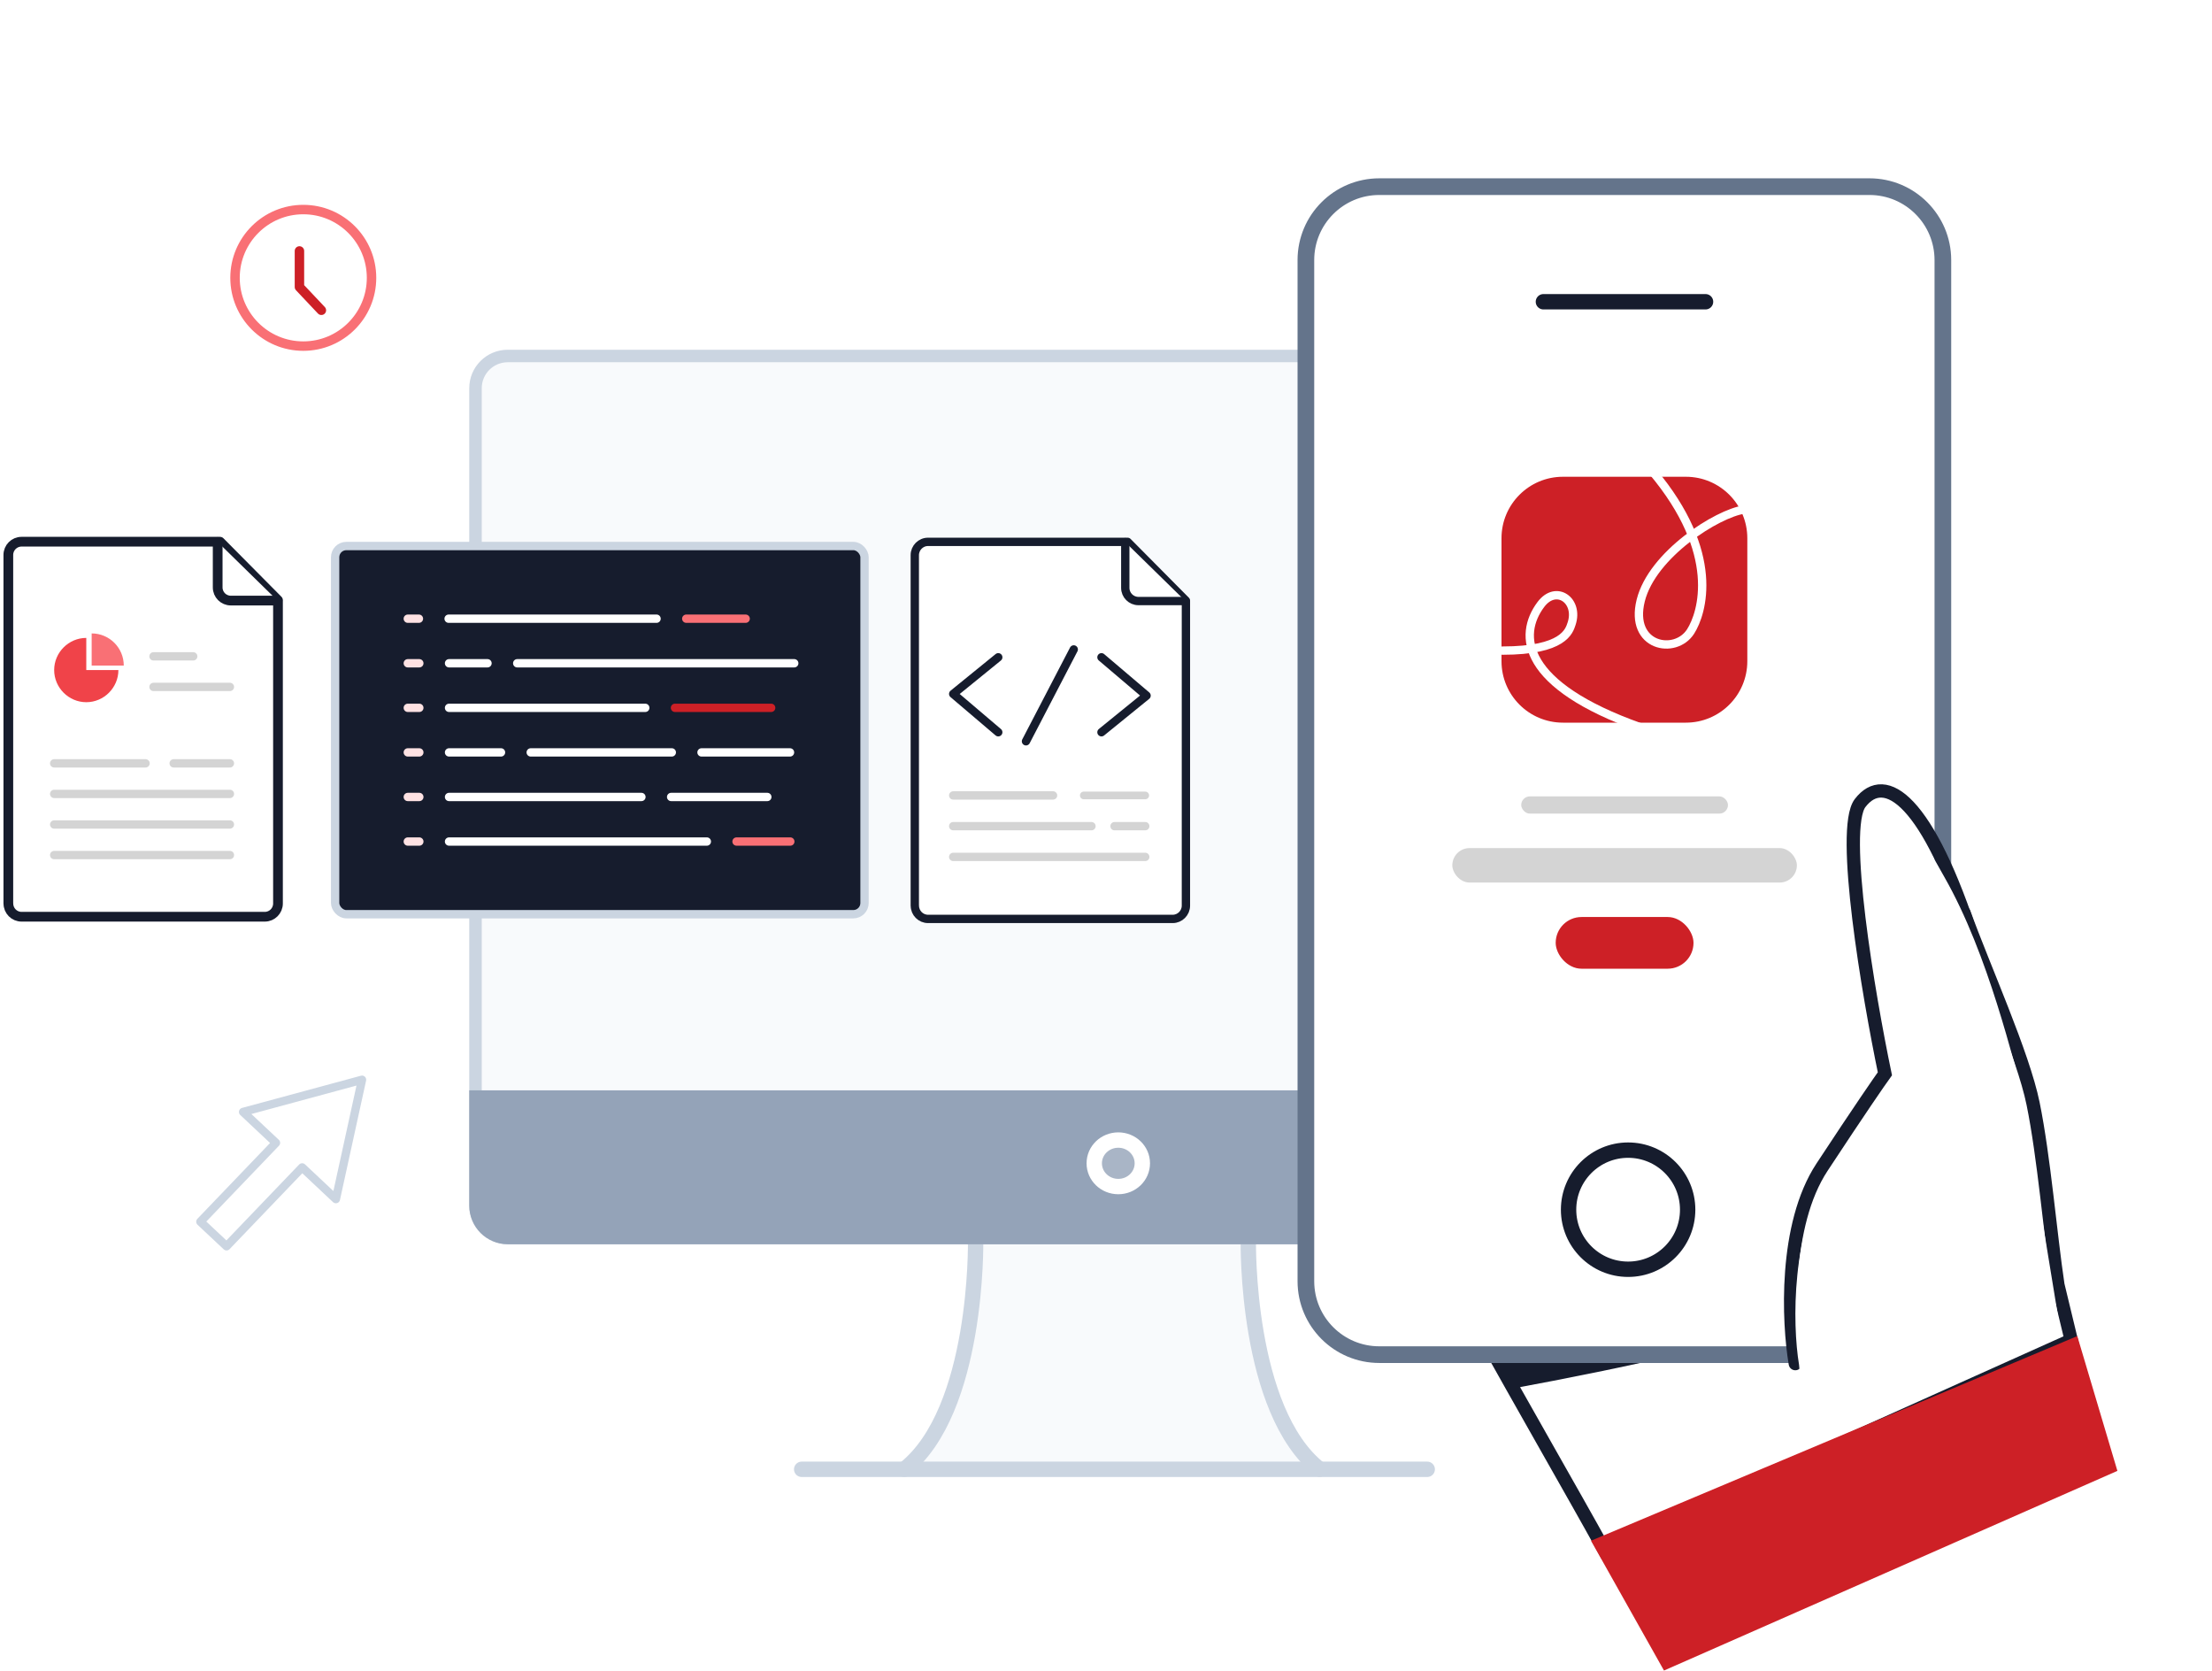<svg width="531" height="401" viewBox="0 0 531 401" fill="none" xmlns="http://www.w3.org/2000/svg">
<path d="M218.343 352.845H316.792C313.288 348.533 308.572 339.723 306.278 335.288C303.984 330.852 300.738 319.052 299.587 306.144L299.587 297.4H233.636V307.565C232.68 315.266 230.195 332.146 227.901 338.06C225.607 343.974 220.254 350.073 218.343 352.845Z" fill="#F8FAFC"/>
<path d="M192.446 352.608H342.612" stroke="#CBD5E1" stroke-width="3.688" stroke-linecap="round" stroke-linejoin="round"/>
<path d="M234.197 297.938C234.197 297.938 234.854 338.545 217.1 352.57" stroke="#CBD5E1" stroke-width="3.688" stroke-linecap="round" stroke-linejoin="round"/>
<path d="M299.663 297.938C299.663 297.938 299.006 338.545 316.76 352.57" stroke="#CBD5E1" stroke-width="3.688" stroke-linecap="round" stroke-linejoin="round"/>
<rect x="114.144" y="85.434" width="308.613" height="211.667" rx="7.733" fill="#F8FAFC" stroke="#CBD5E1" stroke-width="3"/>
<path d="M424.257 289.368C424.257 294.468 420.123 298.601 415.024 298.601L121.877 298.601C116.778 298.601 112.644 294.468 112.644 289.368L112.644 261.669L424.257 261.669L424.257 289.368Z" fill="#94A3B8"/>
<path d="M268.451 273.594C265.259 273.594 262.68 276.087 262.68 279.173C262.68 282.259 265.259 284.752 268.451 284.752C271.642 284.752 274.221 282.259 274.221 279.173C274.221 276.087 271.642 273.594 268.451 273.594Z" fill="white" fill-opacity="0.2" stroke="white" stroke-width="3.688" stroke-linecap="round" stroke-linejoin="round"/>
<path d="M339.344 285.464C336.656 288.055 369.239 343.272 385.102 371.947L497.209 321.613L494.006 308.343C492.176 296.141 490.675 277.687 488.057 264.873C485.634 253.011 476.365 232.538 471.484 219.115L415.659 141.327C409.253 132.632 339.344 285.464 339.344 285.464Z" fill="white"/>
<path d="M339.344 285.464C336.656 288.055 369.239 343.272 385.102 371.947L497.209 321.613L494.006 308.343C492.176 296.141 490.675 277.687 488.057 264.873C485.634 253.011 476.365 232.538 471.484 219.115L415.659 141.327M339.344 285.464C351.6 273.648 340.564 314.902 339.344 285.464ZM339.344 285.464C339.344 285.464 409.253 132.632 415.659 141.327M415.659 141.327C420.784 148.282 413.218 139.039 415.659 141.327Z" stroke="#161C2D" stroke-width="3.194"/>
<path d="M363.953 333.053L354.344 315.207C379.511 313.835 429.753 312.096 429.387 316.122C429.021 320.149 385.612 329.087 363.953 333.053Z" fill="#161C2D"/>
<path d="M507.734 352.728L399.645 400.317L382.581 369.972L498.37 321.261L507.734 352.728Z" fill="#CD2026" stroke="#CD2026" stroke-width="0.915"/>
<g filter="url(#filter0_dd_39_11307)">
<g filter="url(#filter1_d_39_11307)">
<path d="M448.775 40.725H331.103C321.372 40.725 313.483 48.614 313.483 58.346V303.402C313.483 313.134 321.372 321.022 331.103 321.022H448.775C458.506 321.022 466.395 313.134 466.395 303.402V58.346C466.395 48.614 458.506 40.725 448.775 40.725Z" fill="white" stroke="#64748B" stroke-width="4" stroke-linecap="round" stroke-linejoin="round"/>
<path d="M390.837 300.531C398.731 300.531 405.13 294.131 405.13 286.237C405.13 278.343 398.731 271.944 390.837 271.944C382.943 271.944 376.543 278.343 376.543 286.237C376.543 294.131 382.943 300.531 390.837 300.531Z" fill="white" stroke="#161C2D" stroke-width="3.688" stroke-linecap="round" stroke-linejoin="round"/>
<path d="M370.5 68.347H409.423" stroke="#161C2D" stroke-width="3.688" stroke-linecap="round" stroke-linejoin="round"/>
</g>
<path d="M360.441 127.167C360.441 119.02 367.046 112.415 375.194 112.415H404.699C412.846 112.415 419.451 119.02 419.451 127.167V156.672C419.451 164.82 412.846 171.425 404.699 171.425H375.194C367.046 171.425 360.441 164.82 360.441 156.672V127.167Z" fill="#CD2026"/>
<path d="M369.89 143.071C367.685 146.011 366.505 149.684 367.694 153.681C375.875 152.46 376.791 149.107 377.266 147.681C379.11 142.149 373.578 138.153 369.89 143.071Z" fill="#CD2026"/>
<path d="M393.863 172.576C365.28 162.434 364.358 150.447 369.89 143.071C373.578 138.153 379.11 142.149 377.266 147.681C376.68 149.441 375.422 154.135 360.67 154.135" stroke="white" stroke-width="2" stroke-linecap="round"/>
<path d="M405.85 149.525C407.831 146.409 410.779 138.135 406.169 126.438C400.624 130.493 395.353 136.128 393.863 142.107C391.097 153.213 402.161 155.325 405.85 149.525Z" fill="#CD2026"/>
<path d="M396.601 111.03C413.267 130.769 408.616 145.174 405.85 149.525C402.161 155.325 391.097 153.213 393.863 142.107C396.613 131.067 412.258 121.202 418.712 120.28" stroke="white" stroke-width="2" stroke-linecap="round"/>
<rect x="365.178" y="189.118" width="49.627" height="4.136" rx="2.068" fill="#D4D4D4"/>
<rect x="348.636" y="201.525" width="82.712" height="8.271" rx="4.136" fill="#D4D4D4"/>
<rect x="373.449" y="218.067" width="33.085" height="12.407" rx="6.203" fill="#CD2026"/>
<path d="M520.556 150.867L522.279 147.076L526.07 145.353L522.279 143.63L520.556 139.839L518.833 143.63L515.042 145.353L518.833 147.076L520.556 150.867Z" fill="white"/>
<path d="M520.556 159.138L518.833 162.929L515.042 164.653L518.833 166.376L520.556 170.167L522.279 166.376L526.07 164.653L522.279 162.929L520.556 159.138Z" fill="white"/>
<path d="M510.217 151.556L506.771 143.975L503.324 151.556L495.742 155.003L503.324 158.449L506.771 166.031L510.217 158.449L517.799 155.003L510.217 151.556ZM508.135 156.368L506.771 159.373L505.406 156.368L502.401 155.003L505.406 153.638L506.771 150.633L508.135 153.638L511.141 155.003L508.135 156.368Z" fill="white"/>
<path d="M487.363 14.407L489.086 10.616L492.877 8.893L489.086 7.17L487.363 3.379L485.64 7.17L481.849 8.893L485.64 10.616L487.363 14.407Z" fill="white"/>
<path d="M487.363 22.678L485.64 26.469L481.849 28.192L485.64 29.915L487.363 33.706L489.086 29.915L492.877 28.192L489.086 26.469L487.363 22.678Z" fill="white"/>
<path d="M477.024 15.096L473.577 7.514L470.131 15.096L462.549 18.542L470.131 21.989L473.577 29.571L477.024 21.989L484.606 18.542L477.024 15.096ZM474.942 19.907L473.577 22.912L472.213 19.907L469.207 18.542L472.213 17.178L473.577 14.172L474.942 17.178L477.947 18.542L474.942 19.907Z" fill="white"/>
</g>
<path d="M430.971 327.243C429.293 317.329 428.225 294.023 437.377 280.113C446.528 266.202 451.257 259.369 452.477 257.691C448.511 238.625 441.77 198.938 446.529 192.715C452.477 184.936 462.79 191.741 473.772 226.059" stroke="#161C2D" stroke-width="3.194" stroke-linecap="round"/>
<path d="M439.042 281.375C430.049 295.314 430.218 317.589 431.867 327.523L433.666 346.78L494.821 320.645L489.753 289.673L486.065 263.857C483.217 254.992 477.577 229.408 466.703 210.379C463.015 203.925 456.477 190.808 449.184 195.626C444.447 198.756 450.819 239.22 454.717 258.324C453.517 260.006 448.036 267.437 439.042 281.375Z" fill="white"/>
<circle cx="72.804" cy="66.675" r="16.385" fill="white" stroke="#F97075" stroke-width="2.267"/>
<path d="M71.882 60.221V68.882L77.149 74.464" stroke="#CD2026" stroke-width="2.267" stroke-linecap="round" stroke-linejoin="round"/>
<path d="M86.905 259.12L80.631 287.762L72.532 280.157L54.385 299.084L48.101 293.19L66.249 274.263L58.358 266.849L86.905 259.12Z" fill="white" stroke="#CBD5E1" stroke-width="2" stroke-linecap="round" stroke-linejoin="round"/>
<path d="M219.6 217.335V133.226C219.6 131.467 221.031 130.036 222.779 130.036H270.691L284.684 144.146V217.335C284.684 219.094 283.253 220.525 281.506 220.525H222.79C221.031 220.525 219.612 219.094 219.612 217.335" fill="white"/>
<path d="M219.6 217.335V133.226C219.6 131.467 221.031 130.036 222.779 130.036H270.691L284.684 144.146V217.335C284.684 219.094 283.253 220.525 281.506 220.525H222.79C221.031 220.525 219.612 219.094 219.612 217.335" stroke="#161C2D" stroke-width="2" stroke-linecap="round" stroke-linejoin="round"/>
<path d="M284.565 144.241H273.294C271.546 144.241 270.127 142.822 270.127 141.074V130.107" fill="white"/>
<path d="M284.565 144.241H273.294C271.546 144.241 270.127 142.822 270.127 141.074V130.107" stroke="#161C2D" stroke-width="2" stroke-linecap="round" stroke-linejoin="round"/>
<path d="M239.636 157.736L228.819 166.527L239.636 175.727" fill="white"/>
<path d="M239.636 157.736L228.819 166.527L239.636 175.727" stroke="#161C2D" stroke-width="2" stroke-linecap="round" stroke-linejoin="round"/>
<path d="M264.411 175.727L275.238 166.936L264.411 157.736" fill="white"/>
<path d="M264.411 175.727L275.238 166.936L264.411 157.736" stroke="#161C2D" stroke-width="2" stroke-linecap="round" stroke-linejoin="round"/>
<path d="M257.757 155.853L246.29 177.896" stroke="#161C2D" stroke-width="2" stroke-linecap="round" stroke-linejoin="round"/>
<path d="M228.819 190.89H252.792" stroke="#D4D4D4" stroke-width="2" stroke-linecap="round"/>
<path d="M228.819 198.266H262.012" stroke="#D4D4D4" stroke-width="2" stroke-linecap="round"/>
<path d="M274.921 205.642H228.819" stroke="#D4D4D4" stroke-width="2" stroke-linecap="round"/>
<path d="M274.921 198.266H267.544" stroke="#D4D4D4" stroke-width="2" stroke-linecap="round"/>
<path d="M260.168 190.89H274.921" stroke="#D4D4D4" stroke-width="1.844" stroke-linecap="round"/>
<path d="M2 216.827V133.173C2 131.423 3.423 130 5.161 130H52.815L66.732 144.034V216.827C66.732 218.577 65.309 220 63.571 220H5.173C3.423 220 2.012 218.577 2.012 216.827" fill="white"/>
<path d="M2 216.827V133.173C2 131.423 3.423 130 5.161 130H52.815L66.732 144.034V216.827C66.732 218.577 65.309 220 63.571 220H5.173C3.423 220 2.012 218.577 2.012 216.827" stroke="#161C2D" stroke-width="2.333" stroke-linecap="round" stroke-linejoin="round"/>
<path d="M66.615 144.128H55.404C53.666 144.128 52.255 142.717 52.255 140.978V130.071" fill="white"/>
<path d="M66.615 144.128H55.404C53.666 144.128 52.255 142.717 52.255 140.978V130.071" stroke="#161C2D" stroke-width="2.333" stroke-linecap="round" stroke-linejoin="round"/>
<path d="M20.713 160.802H28.421C28.421 165.034 24.942 168.516 20.713 168.516C16.484 168.516 13.004 165.034 13.004 160.802C13.004 156.571 16.484 153.088 20.713 153.088V160.802Z" fill="#F04349"/>
<path d="M29.712 159.723C29.712 155.463 26.262 152.009 22.004 152.009V159.723H29.712Z" fill="#F97075"/>
<path d="M13.004 183.189H34.94" stroke="#D4D4D4" stroke-width="2" stroke-linecap="round"/>
<path d="M13.004 190.525H55.189" stroke="#D4D4D4" stroke-width="2" stroke-linecap="round"/>
<path d="M55.188 197.862H13.004" stroke="#D4D4D4" stroke-width="2" stroke-linecap="round"/>
<path d="M55.188 205.198H13.004" stroke="#D4D4D4" stroke-width="2" stroke-linecap="round"/>
<path d="M41.69 183.189H55.189" stroke="#D4D4D4" stroke-width="2" stroke-linecap="round"/>
<path d="M36.848 157.511H46.385" stroke="#D4D4D4" stroke-width="2" stroke-linecap="round"/>
<path d="M36.847 164.848H55.188" stroke="#D4D4D4" stroke-width="2" stroke-linecap="round"/>
<rect x="80.45" y="131.036" width="127.084" height="88.359" rx="2.688" fill="#161C2D" stroke="#CBD5E1" stroke-width="2"/>
<rect width="92.773" height="53.478" transform="translate(97.891 148.477)" fill="#161C2D"/>
<path d="M97.891 148.477H100.565" stroke="#FEE2E3" stroke-width="2" stroke-linecap="round"/>
<path d="M107.695 148.477H157.608" stroke="white" stroke-width="2" stroke-linecap="round"/>
<path d="M164.738 148.477H178.999" stroke="#F97075" stroke-width="2" stroke-linecap="round"/>
<path d="M97.891 159.172H100.662" stroke="#FEE2E3" stroke-width="2" stroke-linecap="round"/>
<path d="M107.793 159.172H117.029" stroke="white" stroke-width="2" stroke-linecap="round"/>
<path d="M124.16 159.172H190.665" stroke="white" stroke-width="2" stroke-linecap="round"/>
<path d="M97.891 169.868H100.662" stroke="#FEE2E3" stroke-width="2" stroke-linecap="round"/>
<path d="M107.793 169.868L154.9 169.868" stroke="white" stroke-width="2" stroke-linecap="round"/>
<path d="M162.031 169.868H185.122" stroke="#CD2026" stroke-width="2" stroke-linecap="round"/>
<path d="M97.891 180.563H100.662" stroke="#FEE2E3" stroke-width="2" stroke-linecap="round"/>
<path d="M107.793 180.563H120.271" stroke="white" stroke-width="2" stroke-linecap="round"/>
<path d="M127.401 180.563H161.27" stroke="white" stroke-width="2" stroke-linecap="round"/>
<path d="M168.401 180.564L189.645 180.563" stroke="white" stroke-width="2" stroke-linecap="round"/>
<path d="M97.891 191.259H100.662" stroke="#FEE2E3" stroke-width="2" stroke-linecap="round"/>
<path d="M107.793 191.259H153.977" stroke="white" stroke-width="2" stroke-linecap="round"/>
<path d="M161.107 191.259H184.199" stroke="white" stroke-width="2" stroke-linecap="round"/>
<path d="M97.891 201.955H100.662" stroke="#FEE2E3" stroke-width="2" stroke-linecap="round"/>
<path d="M107.793 201.955H169.679" stroke="white" stroke-width="2" stroke-linecap="round"/>
<path d="M176.809 201.955H189.718" stroke="#F97075" stroke-width="2" stroke-linecap="round"/>
<defs>
<filter id="filter0_dd_39_11307" x="308.483" y="0" width="221.966" height="327.022" filterUnits="userSpaceOnUse" color-interpolation-filters="sRGB">
<feFlood flood-opacity="0" result="BackgroundImageFix"/>
<feColorMatrix in="SourceAlpha" type="matrix" values="0 0 0 0 0 0 0 0 0 0 0 0 0 0 0 0 0 0 127 0" result="hardAlpha"/>
<feMorphology radius="1" operator="erode" in="SourceAlpha" result="effect1_dropShadow_39_11307"/>
<feOffset dy="1"/>
<feGaussianBlur stdDeviation="1"/>
<feColorMatrix type="matrix" values="0 0 0 0 0 0 0 0 0 0 0 0 0 0 0 0 0 0 0.1 0"/>
<feBlend mode="normal" in2="BackgroundImageFix" result="effect1_dropShadow_39_11307"/>
<feColorMatrix in="SourceAlpha" type="matrix" values="0 0 0 0 0 0 0 0 0 0 0 0 0 0 0 0 0 0 127 0" result="hardAlpha"/>
<feOffset dy="1"/>
<feGaussianBlur stdDeviation="1.5"/>
<feColorMatrix type="matrix" values="0 0 0 0 0 0 0 0 0 0 0 0 0 0 0 0 0 0 0.1 0"/>
<feBlend mode="normal" in2="effect1_dropShadow_39_11307" result="effect2_dropShadow_39_11307"/>
<feBlend mode="normal" in="SourceGraphic" in2="effect2_dropShadow_39_11307" result="shape"/>
</filter>
<filter id="filter1_d_39_11307" x="307.347" y="36.657" width="165.184" height="292.568" filterUnits="userSpaceOnUse" color-interpolation-filters="sRGB">
<feFlood flood-opacity="0" result="BackgroundImageFix"/>
<feColorMatrix in="SourceAlpha" type="matrix" values="0 0 0 0 0 0 0 0 0 0 0 0 0 0 0 0 0 0 127 0" result="hardAlpha"/>
<feOffset dy="2.068"/>
<feGaussianBlur stdDeviation="2.068"/>
<feColorMatrix type="matrix" values="0 0 0 0 0 0 0 0 0 0 0 0 0 0 0 0 0 0 0.05 0"/>
<feBlend mode="normal" in2="BackgroundImageFix" result="effect1_dropShadow_39_11307"/>
<feBlend mode="normal" in="SourceGraphic" in2="effect1_dropShadow_39_11307" result="shape"/>
</filter>
</defs>
</svg>
